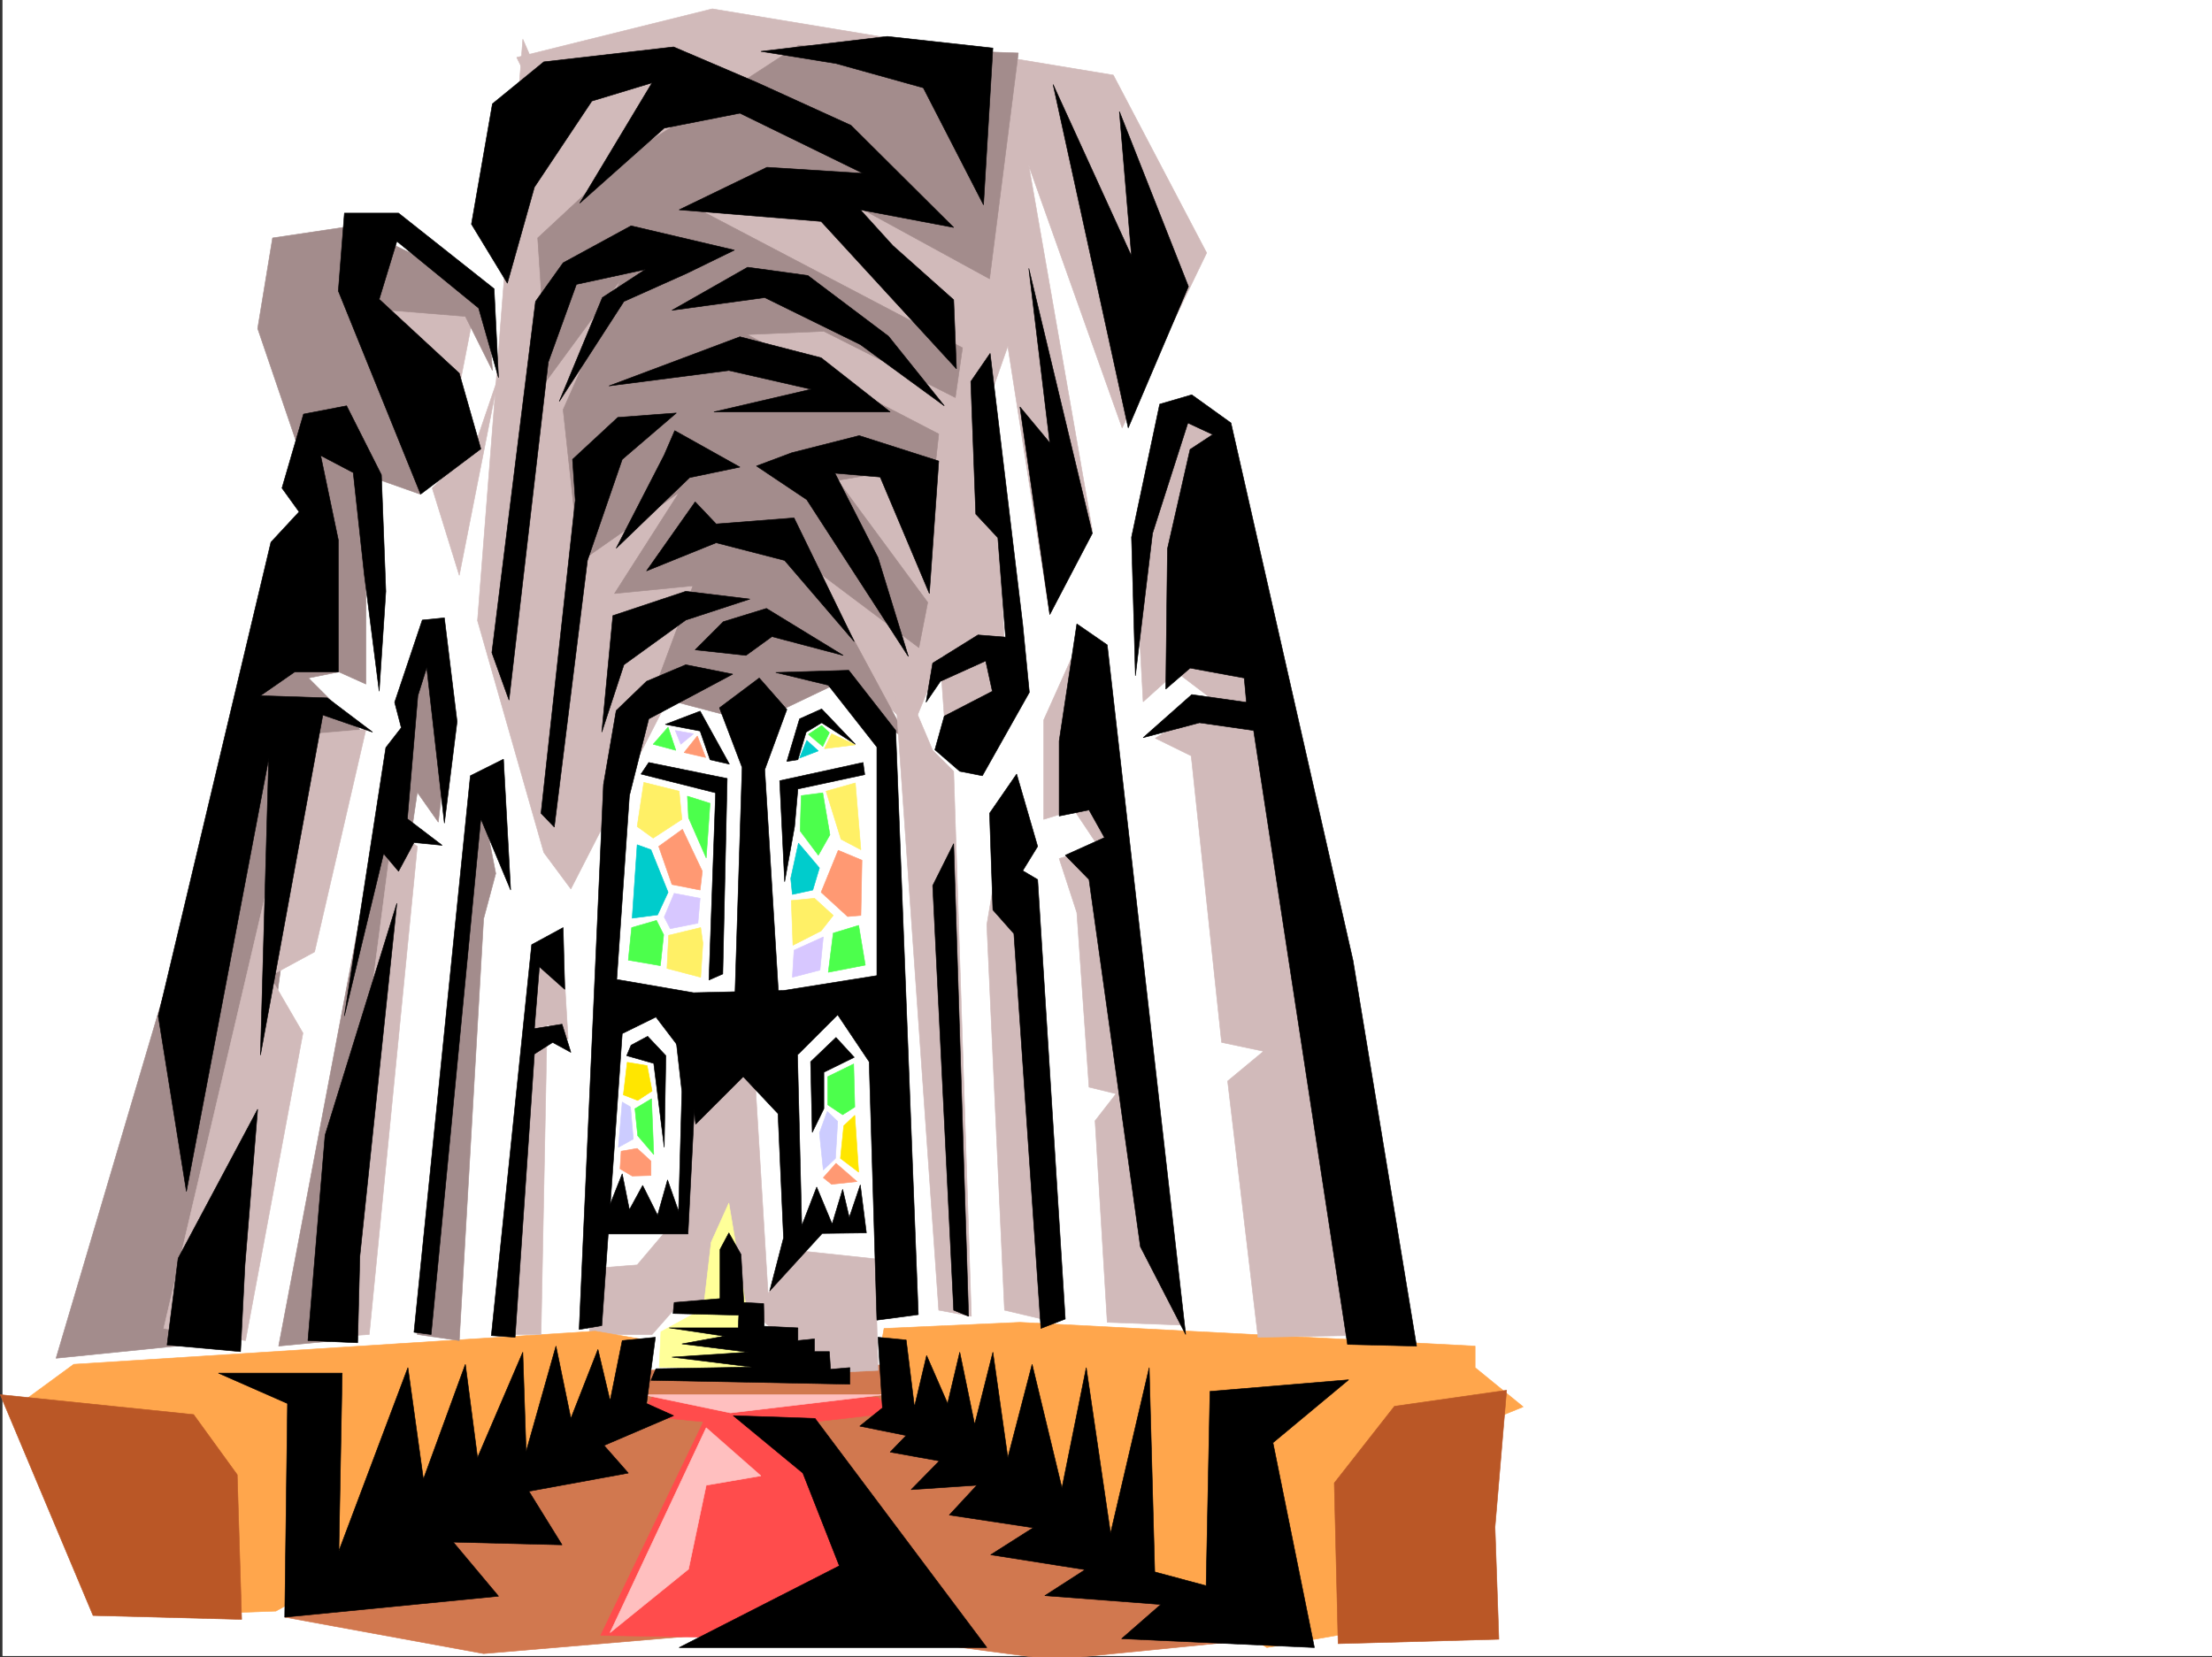 <svg xmlns="http://www.w3.org/2000/svg" width="3000.37" height="2248.25"><rect width="100%" height="100%" fill="#333333" stroke="none"/><defs><clipPath id="a"><path d="M0 0h2997v2244.137H0Zm0 0"/></clipPath><clipPath id="b"><path d="M382 1849h1330v397.09H382Zm0 0"/></clipPath><clipPath id="c"><path d="M382 1848h1330v398.09H382Zm0 0"/></clipPath></defs><path fill="#fff" d="M3.354 2246.297H3000.37V0H3.354Zm0 0"/><g clip-path="url(#a)" transform="translate(3.354 2.16)"><path fill="#fff" fill-rule="evenodd" stroke="#fff" stroke-linecap="square" stroke-linejoin="bevel" stroke-miterlimit="10" stroke-width=".743" d="M.742 2244.137h2995.531V-2.16H.743Zm0 0"/></g><path fill="#fff" fill-rule="evenodd" stroke="#fff" stroke-linecap="square" stroke-linejoin="bevel" stroke-miterlimit="10" stroke-width=".743" d="M1025.35 68.152H707.663L481.389 344.551l-75.695 402.965L93.244 1854.55l201.563 201.484 1625.895 14.977-261.5-1484.551-25.457-236.672-241.285-246.41zm0 0"/><g clip-path="url(#b)" transform="translate(3.354 2.16)"><path fill="#d1784f" fill-rule="evenodd" d="m1200.293 1849.383-331.18 7.504-486.246 334.816 269.75 49.422 433.035-36.676 339.426 44.926 286.211-28.465-510.996-302.594zm0 0"/></g><g clip-path="url(#c)" transform="translate(3.354 2.16)"><path fill="none" stroke="#d1784f" stroke-linecap="square" stroke-linejoin="bevel" stroke-miterlimit="10" stroke-width=".743" d="m1200.293 1849.383-331.18 7.504-486.246 334.816 269.75 49.422 433.035-36.676 339.426 44.926 286.211-28.465-510.996-302.594Zm0 0"/></g><path fill="#d1baba" fill-rule="evenodd" stroke="#d1baba" stroke-linecap="square" stroke-linejoin="bevel" stroke-miterlimit="10" stroke-width=".743" d="m1023.827 1459.094 17.984 295.832 32.961-59.16 112.414 11.964 3.754 151.317-77.184 3.754-89.93-80.895-106.394-8.996-32.96 37.461h-85.395l8.21-89.894 56.97-4.497 41.21-48.68 23.97 3.755 16.46-244.922zm0 0"/><path fill="#ff9" fill-rule="evenodd" stroke="#ff9" stroke-linecap="square" stroke-linejoin="bevel" stroke-miterlimit="10" stroke-width=".743" d="m988.635 1632.113-24.007 53.176-10.48 89.89-57.673 31.438-2.265 47.934 168.597 4.496-51.691-92.117zm0 0"/><path fill="#ffa64c" fill-rule="evenodd" stroke="#ffa64c" stroke-linecap="square" stroke-linejoin="bevel" stroke-miterlimit="10" stroke-width=".743" d="m100.01 1850.797 707.278-44.926 73.43 12.75-20.215 98.102-486.286 268.89-126.605 4.496-53.957-236.672-155.07-57.675zm1095.426-28.465 3.715-20.21 184.316-8.255 617.387 32.219v29.21l65.18 53.177-119.098 48.718 29.207 232.918-257.746 44.965-510.996-318.351zm0 0"/><path fill="#d1baba" fill-rule="evenodd" stroke="#d1baba" stroke-linecap="square" stroke-linejoin="bevel" stroke-miterlimit="10" stroke-width=".743" d="M696.401 1810.371h37.457l8.25-420.953 28.465 20.215-8.211-138.57-33 23.968zM709.147 53.176l-61.426 788.726 89.891 314.559 36.715 49.46 236.789-462.16zm0 0"/><path fill="#d1baba" fill-rule="evenodd" stroke="#d1baba" stroke-linecap="square" stroke-linejoin="bevel" stroke-miterlimit="10" stroke-width=".743" d="m1510.112 101.855 126.605 241.207-114.64 237.418-126.606-355.773 86.176 494.344-57.71 114.601-56.93-364.023-20.254 57.676 15.757 351.273-85.433 12.004-40.469 98.883-172.316-172.274L700.897 77.887l265.254-65.883Zm40.468 850.153 44.927-40.469 53.214 40.469-81.68 49.422 48.72 23.968 41.21 388.73 56.93 12.005-48.719 40.43 41.211 347.558 196.32-3.75-241.246-1238.14-61.464-16.465-61.426 176.03zm-85.433-85.395-49.46 110.106v134.816l41.21-12.746 32.961 49.461-53.176 16.461 23.969 73.39 16.5 236.711 36.715 8.993-28.504 36.675 16.5 273.387 101.894 3.754zm-102.637 244.922-23.968 143.067 23.968 522.804 69.676 16.461zm-718.543-694.34-24.71 126.57-98.18-114.566 56.969-61.426zm0 0"/><path fill="#ff4c4c" fill-rule="evenodd" stroke="#ff4c4c" stroke-linecap="square" stroke-linejoin="bevel" stroke-miterlimit="10" stroke-width=".743" d="M884.471 1895.762h306.47l20.214 20.96-138.61 15.72 212.782 294.382-470.531-8.25 139.351-289.847-85.394-8.25zm0 0"/><path fill="#a38c8c" fill-rule="evenodd" stroke="#a38c8c" stroke-linecap="square" stroke-linejoin="bevel" stroke-miterlimit="10" stroke-width=".743" d="m672.432 1184.926-16.46 61.426-33 572.27-56.93-8.25 81.68-752.013zm-77.925-69.636 12.746-110.106-24.711-122.11-29.246 48.68-7.47 110.105-28.503 49.461-139.352 734.766 77.926-7.465 110.145-743.8zm253.25-902.587 146.859-93.605 88.406-57.672 298.215 10.48-38.98 306.348-175.325-95.875h-222.52l361.13 189.48-9.739 67.446-178.293-89.89-104.164 4.495 259.977 134.82-4.496 40.43-132.59 22.48 122.11 165.551-11.965 61.387-138.61-104.086 124.34 230.692-106.39-73.43-101.895 48.719-139.356-36.715 55.446-149.051-106.391 10.48 87.66-137.085-134.855 94.386-22.48-206.722 77.925-176.028-99.668 135.602-12.746-192.531zm-367.891 93.645-110.145 16.46-20.214 122.852 56.93 167.035 163.359 57.676 49.46-146.82-89.93-102.602 101.895 8.25 36.715 73.39-8.25-110.105zm0 0"/><path fill="#a38c8c" fill-rule="evenodd" stroke="#a38c8c" stroke-linecap="square" stroke-linejoin="bevel" stroke-miterlimit="10" stroke-width=".743" d="m488.116 989.465-69.676-69.676 41.211-8.25 36.715 16.5V674.125l-20.215-61.43-36.715-20.21-36.715 196.242-86.175 241.167-240.504 812.692 236.75-23.965 105.648-784.973zm0 0"/><path fill="#fff066" fill-rule="evenodd" stroke="#fff066" stroke-linecap="square" stroke-linejoin="bevel" stroke-miterlimit="10" stroke-width=".743" d="m904.686 1313.762 2.27-44.926 43.441-10.48 3.008 20.957-3.008 46.453zm-31.433-252.391 47.933 11.965 3.754 38.2-38.98 25.452-21.703-15.719zm286.953.742-39.727 11.223 20.254 65.18 26.98 14.23zm-86.918 159.527 31.472-3.011 25.457 23.227-16.46 20.996-38.204 19.472zm54.699-226.195-9.734 20.215 41.953-5.238zm0 0"/><path fill="#4cff4c" fill-rule="evenodd" stroke="#4cff4c" stroke-linecap="square" stroke-linejoin="bevel" stroke-miterlimit="10" stroke-width=".743" d="m906.214 986.453 10.476 31.438-30.73-8.211zm26.195 93.606 1.523 29.246 23.969 54.664 5.242-74.172zm154.367-.743 29.207-3.754 9.738 56.93-15.718 27.723-24.711-32.961zm77.926 176.028-34.485 10.48-6.726 53.176 50.203-9.738zm-307.949 3.011 33.703-9.734 9.773 19.469-4.496 41.918-43.48-7.469zm239.757-262.164 19.473 16.461 8.992-18.73-10.476-9.734zm0 0"/><path fill="#ff9973" fill-rule="evenodd" stroke="#ff9973" stroke-linecap="square" stroke-linejoin="bevel" stroke-miterlimit="10" stroke-width=".743" d="m925.682 1125.023-32.215 23.227 17.985 51.652 38.199 7.504 3.012-25.453zm211.298 28.465-23.224 56.93 35.97 32.96 17.987-1.522 1.485-74.876zm-191.083-155.07-17.945 22.484 29.207 6.723zm0 0"/><path fill="#0cc" fill-rule="evenodd" stroke="#0cc" stroke-linecap="square" stroke-linejoin="bevel" stroke-miterlimit="10" stroke-width=".743" d="m864.257 1145.98 18.73 6.766 23.227 57.672-14.235 30.695-34.484 4.496zm230.027-141.539 15.719 14.23-25.496 9.74zm-11.262 139.313 28.465 33.703-8.992 29.95-27.723 5.984-2.226-21.7zm0 0"/><path fill="#d7c7ff" fill-rule="evenodd" stroke="#d7c7ff" stroke-linecap="square" stroke-linejoin="bevel" stroke-miterlimit="10" stroke-width=".743" d="m915.948 990.95 7.508 18.73 17.203-14.235zm33.703 227.679-35.187-6.723-13.493 32.219 8.211 15.715 37.5-7.504zm167.074 52.434-39.683 17.988-2.27 36.715 37.457-9.739zm0 0"/><path fill="#ffe600" fill-rule="evenodd" stroke="#ffe600" stroke-linecap="square" stroke-linejoin="bevel" stroke-miterlimit="10" stroke-width=".743" d="m850.768 1441.11 26.98 4.496 6.723 34.445-19.468 12.75-19.473-7.508zm0 0"/><path fill="#4cff4c" fill-rule="evenodd" stroke="#4cff4c" stroke-linecap="square" stroke-linejoin="bevel" stroke-miterlimit="10" stroke-width=".743" d="m1157.936 1443.336-35.187 17.246v38.2l20.215 13.488 16.5-10.516zm0 0"/><path fill="#ffe600" fill-rule="evenodd" stroke="#ffe600" stroke-linecap="square" stroke-linejoin="bevel" stroke-miterlimit="10" stroke-width=".743" d="m1159.464 1513.016-15.016 14.23-4.457 44.184 24.71 18.726zm0 0"/><path fill="#4cff4c" fill-rule="evenodd" stroke="#4cff4c" stroke-linecap="square" stroke-linejoin="bevel" stroke-miterlimit="10" stroke-width=".743" d="m883.73 1490.531-22.481 13.489 3.754 36.714 21.738 25.457zm0 0"/><path fill="#ccf" fill-rule="evenodd" stroke="#ccf" stroke-linecap="square" stroke-linejoin="bevel" stroke-miterlimit="10" stroke-width=".743" d="m844.003 1495.027 11.261 6.727 3.754 43.477-20.254 11.222zm292.234 26.239-14.23-13.493-10.52 29.208 5.238 50.168 16.5-15.72zm0 0"/><path fill="#ff9973" fill-rule="evenodd" stroke="#ff9973" stroke-linecap="square" stroke-linejoin="bevel" stroke-miterlimit="10" stroke-width=".743" d="m864.257 1557.941-21.739 3.75-1.484 23.97 16.46 9.737 25.493-.742v-19.472zm269.714 20.215-17.246 19.469 11.262 8.996 34.45-3.715zm0 0"/><path fill="#d1baba" fill-rule="evenodd" stroke="#d1baba" stroke-linecap="square" stroke-linejoin="bevel" stroke-miterlimit="10" stroke-width=".743" d="m1277.077 919.79 3.754 52.433 86.176-32.22-24.75-56.929zm-711.035 228.46-65.18 662.121-57.711 3.75 89.93-689.84zm20.214-486.129 36.715 118.356 53.215-269.637-32.219 94.351zm624.899 228.461 62.168 886.824 44.222 8.25-23.968-739.3-28.465-28.465zm0 0"/><path fill="#ffbfbf" fill-rule="evenodd" stroke="#ffbfbf" stroke-linecap="square" stroke-linejoin="bevel" stroke-miterlimit="10" stroke-width=".743" d="M827.542 2214.82 957.9 1936.937l74.176 65.18-74.176 12.746-23.969 113.82zm44.925-322.808h326.684l-208.289 24.71zm0 0"/><path fill="#d1baba" fill-rule="evenodd" stroke="#d1baba" stroke-linecap="square" stroke-linejoin="bevel" stroke-miterlimit="10" stroke-width=".743" d="m496.366 989.465-69.676 301.851-60.684 32.922 44.926 77.184-77.925 417.2-110.887-16.5 188.812-805.188zm0 0"/><path fill-rule="evenodd" stroke="#000" stroke-linecap="square" stroke-linejoin="bevel" stroke-miterlimit="10" stroke-width=".743" d="m538.319 1225.395-50.203 478.62-3.012 117.575-67.406-2.969 23.223-278.668zm898.363-118.355v-101.856l23.969-158.786 41.211 28.465 106.39 935.508-61.425-119.102-69.676-498.093-32.219-32.961 53.176-23.969-20.957-37.457zm103.379-190.263-5.238-187.992 38.2-180.523 43.48-12.707 53.175 38.199 165.59 729.527 86.176 522.805-93.644-2.227-127.387-832.91-73.43-10.476-76.402 20.215 65.922-58.418 74.172 10.48-3.008-32.96-73.43-13.49-32.965 28.466 2.27-190.262 30.695-134.816 30.73-20.215-33.703-15.72-47.976 149.794zM816.284 993.18l29.988-91.38 83.91-60.64 86.918-28.465-86.918-10.52-98.886 32.962zm0 0"/><path fill-rule="evenodd" stroke="#000" stroke-linecap="square" stroke-linejoin="bevel" stroke-miterlimit="10" stroke-width=".743" d="m1039.58 825.402-58.452 17.985-38.2 38.199 68.934 7.508 35.188-25.492 96.656 25.492zm0 0"/><path fill-rule="evenodd" stroke="#000" stroke-linecap="square" stroke-linejoin="bevel" stroke-miterlimit="10" stroke-width=".743" d="m942.928 680.848-65.964 93.644 94.43-38.199 92.898 23.969 94.43 110.105-81.68-167.777-105.649 8.21zm-27.722-96.618 88.406 49.426-68.191 14.23-99.63 95.876 65.18-126.567zm-89.188-60.68 177.594-66.667 110.144 28.465 93.645 73.43h-239.02l131.883-30.731-111.629-25.457Zm248.012 90.634 91.414-23.227 107.879 34.488-12.707 179.743-66.707-158.043-61.426-5.239 58.457 114.602 41.172 134.074-137.828-212.746-68.192-45.668zM993.874 914.55l-113.899 60.68-26.234 104.086-17.203 249.418 104.12 17.989 122.15-3.012 126.605-20.215v-310.062l-65.922-83.91-71.2-17.243 98.923-2.972 63.69 81.64 30.696 792.442-56.187 7.507-10.477-350.53-42.699-63.696-53.215 53.176-152.84 3.011-40.468-53.175-45.711 22.48-27.72 396.203-30.694 5.238 32.96-739.265 17.243-100.367 41.172-39.688 53.218-22.484zm0 0"/><path fill-rule="evenodd" stroke="#000" stroke-linecap="square" stroke-linejoin="bevel" stroke-miterlimit="10" stroke-width=".743" d="m1029.846 919.79-53.957 40.429 30.73 80.898-10.515 333.324h61.465l-20.254-330.316 29.988-81.64zm-114.64 474.866 9.734 86.14-4.496 162.54-14.977-42.7-13.488 47.938-20.254-40.43-17.984 32.962-9.738-48.72-20.215 50.95-7.504 30.691H933.19l12.707-248.636zM458.909 394.715l8.25-105.61h73.43l129.617 102.637 5.98 120.586-26.976-94.387-110.891-90.636-23.969 78.672 108.621 100.367 29.246 102.601-81.68 61.426zm143.847 722.058L620 978.945l-17.243-140.797-29.988 3.012-37.457 111.59 8.992 34.445-20.957 26.98-56.187 364.02 53.176-220.21 20.254 23.968 20.957-38.941 38.199 3.715-47.192-35.934 14.23-167.035 12.005-38.203zm89.891 90.633-9.734-177.512-44.926 22.481-76.441 754.984 23.226 3.012 67.445-699.578zm0 0"/><path fill-rule="evenodd" stroke="#000" stroke-linecap="square" stroke-linejoin="bevel" stroke-miterlimit="10" stroke-width=".743" d="m943.67 1524.977 64.438-64.395 47.192 50.164 7.507 168.559-18.726 71.906 71.16-77.926 59.941-.742-8.25-65.18-14.976 44.223-8.992-38.203-14.235 47.195-20.957-50.207-20.254 52.434-5.98-240.426-152.844-12.004zM667.194 885.34l59.2-476.395 37.456-52.43 92.156-50.167 140.098 32.96-64.437 31.438-85.395 38.2-87.664 135.6 58.418-140.839 58.453-38.2-93.644 20.255-38.2 105.61-53.214 458.366zm0 0"/><path fill-rule="evenodd" stroke="#000" stroke-linecap="square" stroke-linejoin="bevel" stroke-miterlimit="10" stroke-width=".743" d="m911.452 420.95 102.636-58.415 81.68 11.223 109.403 82.383 75.66 94.386-113.899-83.125-129.617-63.695zm475.769 426.19-44.183-367.773-26.239 38.2 6.727 179.78 29.988 32.18 10.48 134.817-37.456-2.969-61.426 38.2-8.992 53.175 19.469-28.465 61.425-27.723 8.996 41.211-65.18 33.707-12.745 45.668 33.742 29.207 30.691 6.02 63.695-113.113zM296.33 1862.8h167.817l-4.496 241.173 93.645-248.676 20.996 151.316 56.93-155.816 16.5 126.61 61.425-143.071 4.496 134.82 40.469-143.07 20.215 98.14 36.715-93.644 16.5 69.68 16.46-81.64 44.965-4.5-12.003 89.855 36.718 16.5-94.39 40.425 32.96 37.461-134.855 24.711 44.965 72.649-147.602-3.715 61.426 73.39-289.965 28.465 3.754-289.886zm932.81-44.964-38.2-3.715 5.98 95.875-30.73 24.711 62.95 12.707-21.739 22.484 66.703 12.004-38.238 38.942 89.187-5.98-37.46 40.429 113.859 17.242-57.672 36.676 128.094 20.215-54.664 35.23 157.34 11.961-53.215 46.453 261.5 12.004-56.188-277.883 102.637-85.394-188.07 15.715-5.239 263.652-69.675-18.726-7.508-277.141-52.434 224.707-32.96-224.707-32.962 163.281-40.469-167.781-32.96 126.61-20.254-143.071-24.711 98.105-20.215-98.105-16.5 69.64-28.465-65.14-16.5 69.637zm-234.524 102.641 110.89 3.75 233.036 310.847H921.186l217.281-110.887-49.46-125.824zm0 0"/><path fill-rule="evenodd" stroke="#000" stroke-linecap="square" stroke-linejoin="bevel" stroke-miterlimit="10" stroke-width=".743" d="m639.471 304.082 28.465-163.281 69.676-56.89 176.07-20.255 113.895 48.68 126.648 57.672 139.352 138.57-126.645-23.969 44.223 48.72 82.422 73.39 3.754 93.605-183.574-199.957-192.57-15.758 119.14-57.672 130.36 8.25-167.075-81.64-102.64 20.215L786.33 275.656l98.14-163.32-81.68 24.75-77.925 116.828-36.676 130.32zm494.5-217.945 118.395 32.96 81.68 158.786 12.707-212.703-143.106-15.758-171.57 20.254zm384.391 65.179 93.644 237.414-81.68 191.75-101.894-465.878 106.39 232.957zM1395.471 364.02l86.176 359.527-57.71 110.105-40.47-281.636 40.47 48.68zm49.461 1425.351-37.457-596.195-20.254-11.965 20.254-32.961-28.504-98.14-36.715 53.175 4.497 131.102 28.504 32.18 36.675 535.554zm-561.945 83.169 269.71 5.237v-22.48l-26.194 2.266-1.528-23.97h-20.215v-17.241l-22.48 2.27v-17.247l-45.707-2.227-.746-30.734-26.977-1.484-3.754-65.18-16.46-29.207-12.004 22.48v66.668l-62.168 5.239-1.528 14.976 89.188 2.227-.782 17.242h-93.644l74.914 11.223-57.672 10.52 89.89 11.218-103.378 6.727 108.66 13.488-130.398 2.27zm287.699-838.15-113.117 24.712 6.723 137.085 13.492-74.917 4.496-50.946 90.672-19.472zm-290.711 0 106.39 21.7-5.98 265.176-18.73 8.21 8.992-253.914L869.5 1050.11zm69.676-42.695L902.46 982.7l47.191-17.984 39.727 71.906-26.235-5.984zm117.652 41.211 17.203-57.676 29.993-13.488 45.707 47.938-45.707-29.207-20.996 12.707-11.223 37.457zm-211.297 384.977 22.485-12.004 24.71 26.238-2.23 124.336-14.23-113.86-36.715-10.476zm302.715 16.461-24.75-26.938-34.449 32.961 2.23 95.871 15.758-32.219v-49.421zm-809.214 70.418-17.243 211.219-5.984 117.613-99.664-8.992 15.015-117.614zM514.35 937.773l8.996-135.597-6.023-158.043-47.192-93.606-58.417 11.223-29.247 100.371 23.227 32.219-38.203 41.21-152.84 642.645 38.2 238.16 111.632-587.203-11.223 402.22 84.653-461.419 67.445 23.227-61.426-46.414-90.672-3.008 46.45-32.219h59.199v-179L434.94 617.937l44.184 23.223 14.972 137.828zm779.227 206.723-28.465 56.93 28.465 575.98 20.215 8.25zm-541.731-22.48 44.965-361.754 47.192-137.086 73.43-62.91-79.41 5.98-61.427 56.93 3.754 55.445-46.492 424.664zm22.481 305.605-11.965-38.203-37.496 5.984 6.765-83.87 34.446 30.695-2.227-83.871-42.699 23.187-54.7 530.313 32.22 2.265 26.195-384.273 24.75-15.72zm0 0"/><path fill="#ba5726" fill-rule="evenodd" stroke="#ba5726" stroke-linecap="square" stroke-linejoin="bevel" stroke-miterlimit="10" stroke-width=".743" d="m.342 1892.012 262.247 26.976 59.195 81.64 5.984 196.243-201.523-5.277zm1814.711 337.785-5.238-217.945 81.64-104.125 152.098-21.7-15.718 185.727 5.238 152.058zm0 0"/></svg>
